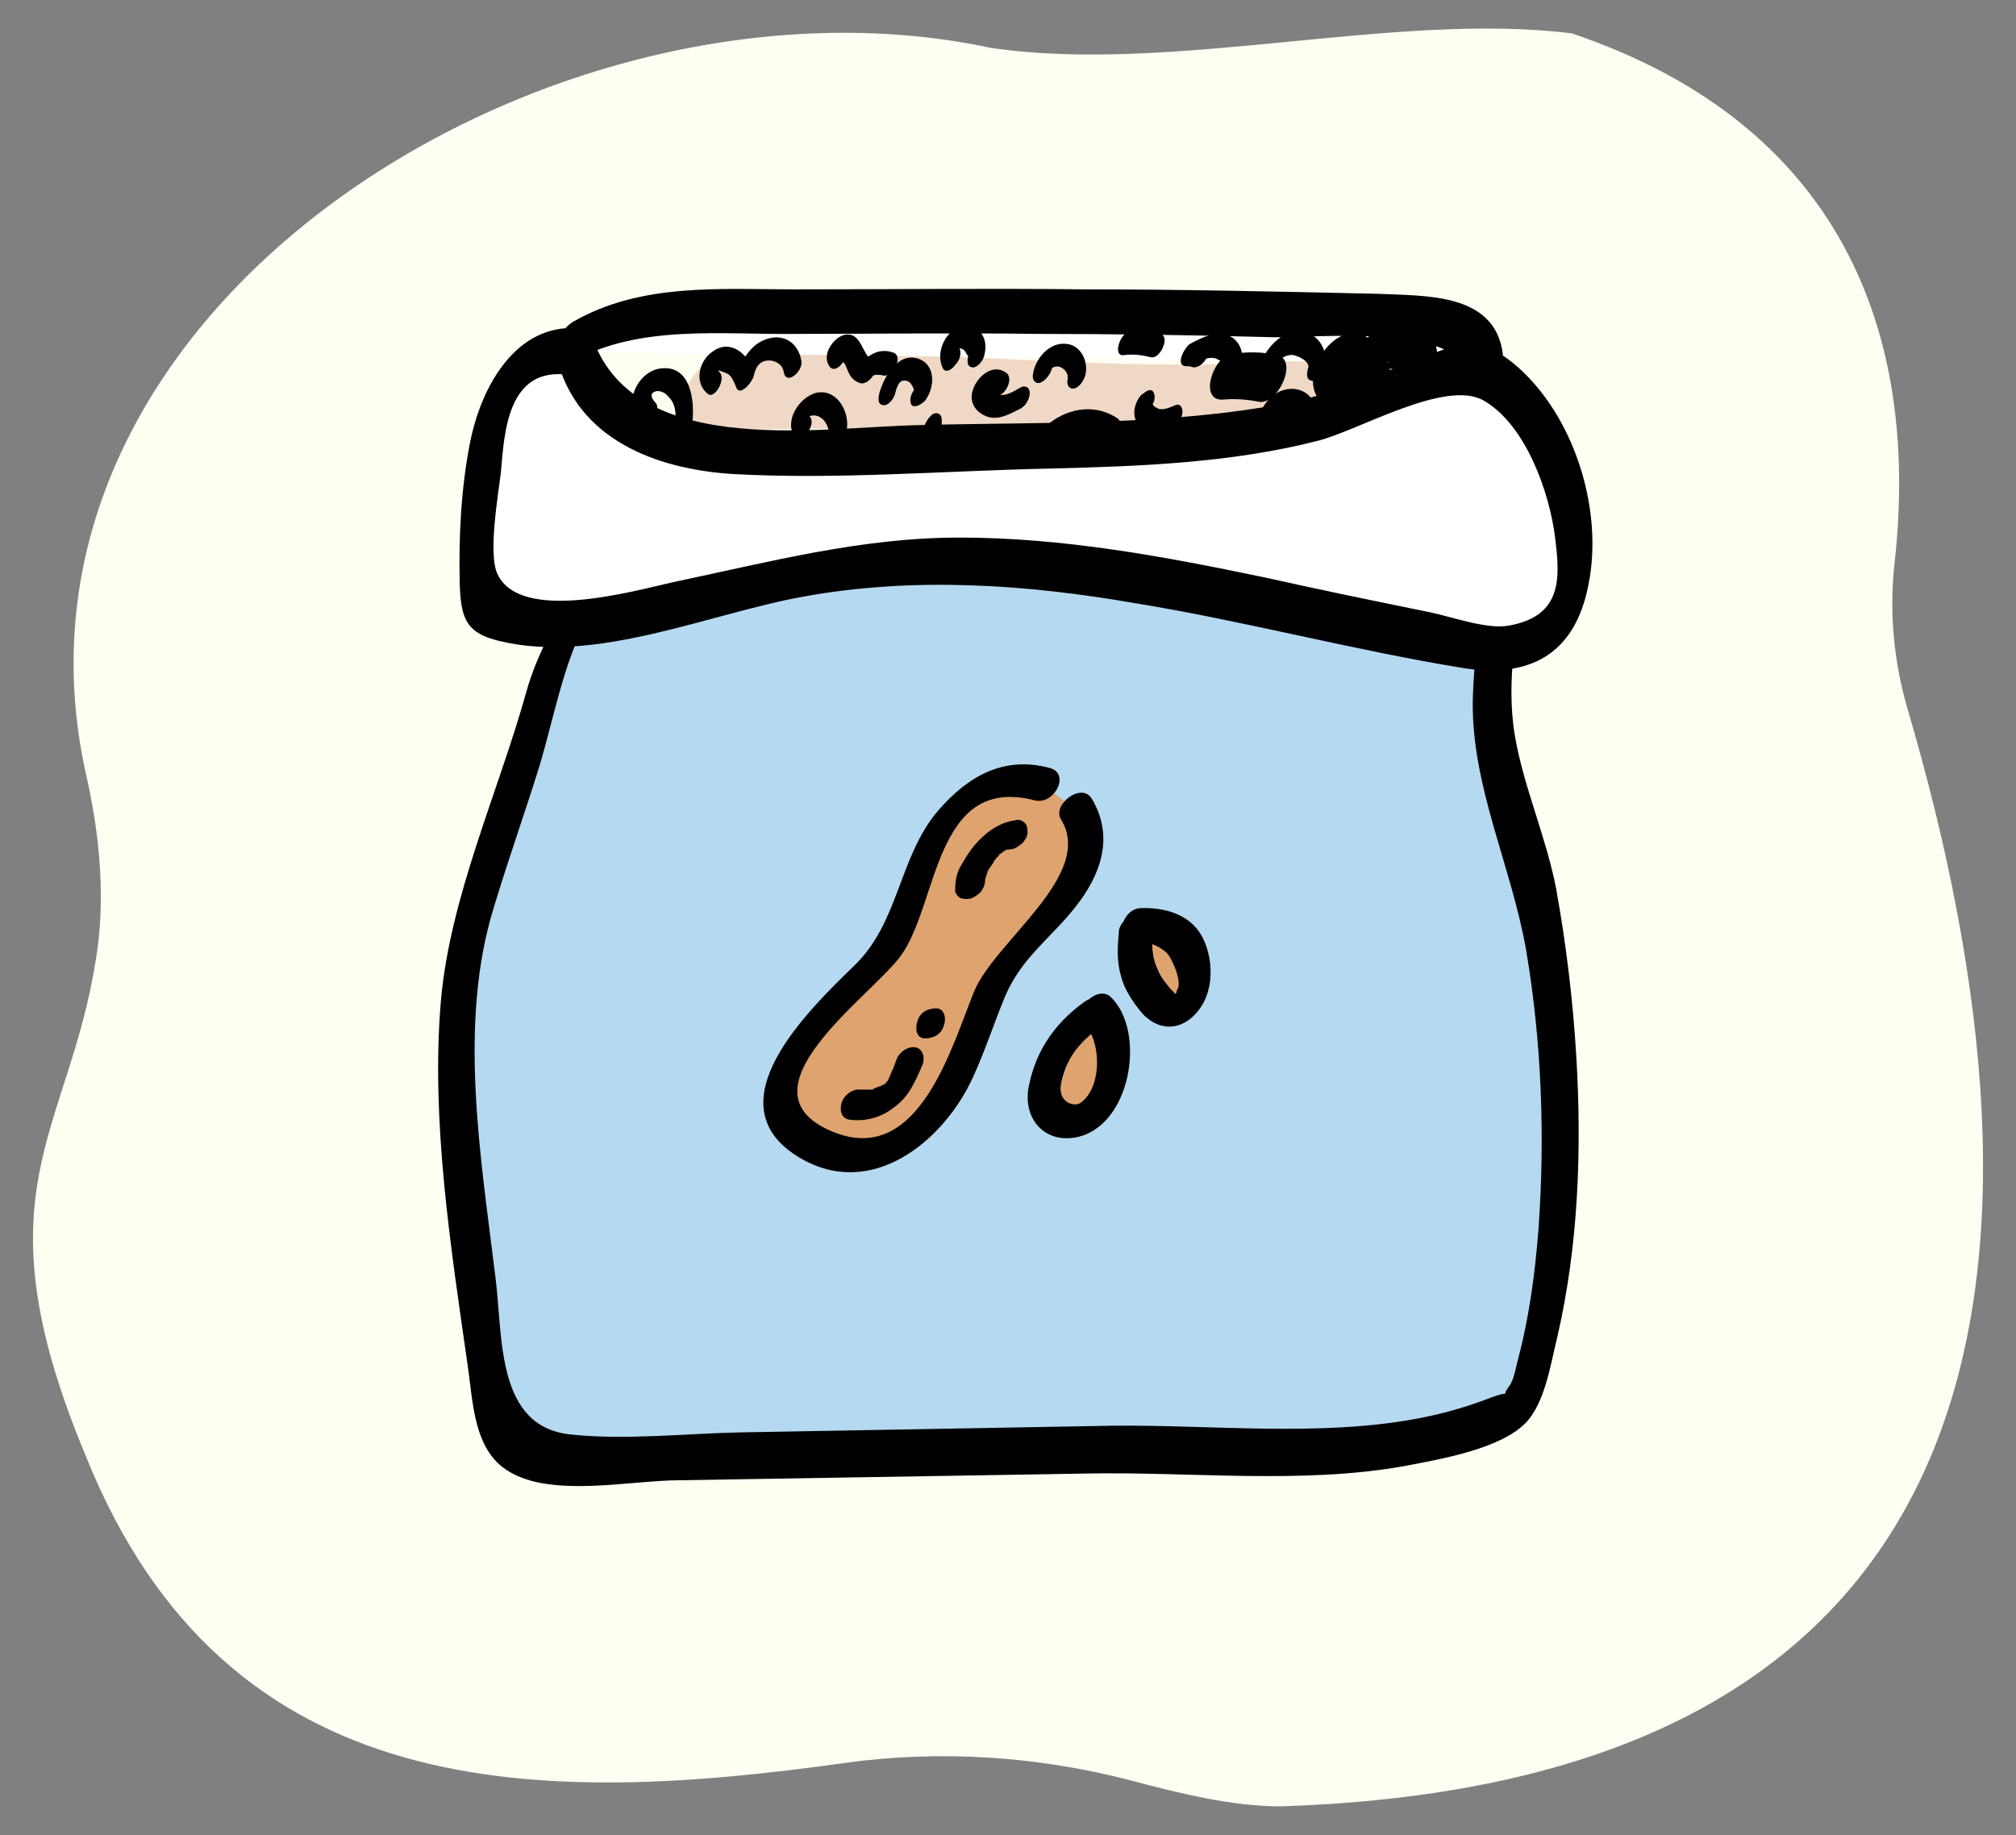<?xml version="1.0" encoding="utf-8"?>
<!-- Generator: Adobe Illustrator 28.0.0, SVG Export Plug-In . SVG Version: 6.00 Build 0)  -->
<svg version="1.1" id="Layer_1" xmlns="http://www.w3.org/2000/svg" xmlns:xlink="http://www.w3.org/1999/xlink" x="0px" y="0px"
	 viewBox="0 0 181.1 164.9" style="enable-background:new 0 0 181.1 164.9;" xml:space="preserve">
<rect x="0" y="0" width="181.1" height="164.9" fill="#808080" stroke="none"/>
<style type="text/css">
	.st0{display:none;fill:#02769E;}
	.st1{fill:#FFFEF2;}
	.st2{fill:#FA6C71;}
	.st3{fill:#802400;}
	.st4{fill:#FFFFFF;}
	.st5{fill:#B5D9F0;}
	.st6{fill:#FFD100;}
	.st7{fill:#4A1C00;}
	.st8{fill:#E76727;}
	.st9{fill:#F39C6A;}
	.st10{fill:#DEA36E;}
	.st11{fill:#6B2F00;}
	.st12{fill:#E0C8AD;}
	.st13{fill:#B64F44;}
	.st14{fill:#0081BB;}
	.st15{fill:#FFF296;}
	.st16{fill:#8FC73E;}
	.st17{fill:#FFDF00;}
	.st18{fill:#EFD8C5;}
	.st19{display:none;}
	.st20{display:inline;fill:#565656;}
	.st21{fill:#D33333;}
	.st22{display:inline;fill:#6D023B;}
	.st23{display:inline;}
	.st24{fill:#B82D44;}
	.st25{display:inline;fill:#FFFFFF;}
	.st26{stroke:#000000;stroke-width:0.318;stroke-miterlimit:10;}
	.st27{fill:#6D023B;}
</style>
<rect y="0" class="st0" width="181.1" height="164.9"/>
<path class="st1" d="M89,4.3C105.2,6.7,125.3,1,141.2,3c24,8.1,31.3,26.7,29,47.5c-0.5,4.4-0.1,8.8,1.1,13
	c14.8,50.2,9.6,96.7-56.3,98.8c-4.2,0-8.8-1.1-13.3-2.3c-8.4-2.2-17.2-2.8-25.8-1.6c-27.2,3.8-55.5,4.1-68.2-27.6
	c-9.9-23.7-1.6-28.8,0.9-44.5C9.5,80.9,9,75.3,7.8,69.9C-1.9,27.7,49.7-4.1,89,4.3z"/>
<g>
	<g>
		<path class="st18" d="M62.2,38.9c20.3-1.6,40.7,2.6,60.9-0.8c2.8-0.5,5.1-7.4,1.3-6.7c-19.8,3.4-39.7-0.8-59.6,0.7
			C61.9,32.2,59.2,39.1,62.2,38.9L62.2,38.9z"/>
	</g>
</g>
<g>
	<g>
		<path class="st5" d="M54.9,42.2c1.7,10.2-3.3,7.8-6.4,21.1c-1.2,5.2-4.2,14-5.9,19c-1.7,5.2-1.6,10.8-1.3,16.3
			c0.5,8.8,1.5,17.6,2.8,26.3c0.2,1.6,0.6,3.3,1.7,4.5c1.5,1.5,3.9,1.6,6.1,1.6c17.7-0.3,35.4-0.6,53.1-0.9
			c12.4-0.2,20.1,1.6,31.3-3.7c5.2-11.7,5.1-38.3-0.6-54.2c-5.1-14.2,2.9-19.5-2-33.8"/>
		<g>
			<path d="M53.3,43.6c1,6.8-4.2,12-6,18.5c-2.5,9-6.9,18.5-7.7,27.9c-0.9,10.7,0.9,22.1,2.4,32.6c0.5,3.3,0.5,7.7,3.7,9.6
				c3.9,2.4,11,0.8,15.3,0.8c12.1-0.2,24.3-0.4,36.4-0.6c9.5-0.2,19.6,1,28.9-0.7c3.1-0.6,8.4-1.5,10.7-3.8c1.8-1.8,2.3-5.4,2.9-7.8
				c1.9-8.2,2.2-16.9,1.7-25.2c-0.3-5-0.9-10-1.8-15c-0.9-4.7-2.9-9.1-3.7-13.7c-0.9-5.2,0.3-10.1,0.8-15.3
				c0.5-4.7-0.1-9.1-1.6-13.7c-0.7-2.2-3.7,1.1-3.2,2.7c2.6,8.1,0.4,15,0.2,23.1c-0.1,7.7,3.5,14.9,4.8,22.4
				c1.4,8.3,1.7,16.8,1.1,25.1c-0.3,3.8-0.8,7.7-1.8,11.5c-0.2,0.7-0.4,2-0.8,2.5c-1.1,1.5,0.8,0.1-2,1.2c-2.1,0.8-4.3,1.4-6.5,1.8
				c-8.8,1.6-18.3,0.5-27.2,0.6c-11.1,0.2-22.3,0.4-33.4,0.6c-4.9,0.1-10.2,0.7-15.1,0.2c-6.9-0.6-6.2-8.8-6.9-14.2
				c-1.3-10.7-3.4-22.8-0.1-33.3c1.3-4.3,2.8-8.5,4.1-12.7c1.3-4.4,2.1-9,4.2-13c2.8-5.3,4.7-8.5,3.8-14.7
				C56.1,38.7,53,41.9,53.3,43.6L53.3,43.6z"/>
		</g>
	</g>
	<g>
		<path class="st4" d="M52,31.6c-2.3-0.8-4.8,0.5-6.2,2.4c-1.4,1.9-1.9,4.4-2.2,6.8c-0.5,3.9-0.7,7.8-0.6,11.7
			c0,0.7,0.1,1.5,0.5,2.1c0.5,0.6,1.4,0.8,2.2,0.9c9.6,1.2,19.1-2.7,28.7-4.3c19.5-3.2,39.1,3.6,58.7,6.8c1.7,0.3,3.5,0.5,5-0.2
			c2.2-1.1,3.1-3.7,3.3-6.2c0.6-6-1.6-12.2-5.9-16.6c-1.1-1.1-2.4-2.1-3.9-2.2c-1.2,0-2.3,0.6-3.3,1.1c-10.6,5.4-23,5.7-34.9,6
			c-7.1,0.2-14.1,0.3-21.2,0.5c-4.2,0.1-8.5,0.2-12.4-1.2s-7.6-4.5-8.3-8.6c3.8-2.5,8.7-2.6,13.2-2.6c20.7-0.1,41.5-0.3,62.2,0.6
			c2.9,0.1,6.6,1.2,6.5,4.1"/>
		<g>
			<path d="M52.8,29.6c-6.2-1.1-9.6,5-10.6,10.3c-0.8,4.1-1,8.5-0.9,12.6c0.1,3.1,0.6,4.4,3.6,5.1c8.6,2.1,18.9-2.5,27.3-4
				c9.9-1.8,20-1.1,29.8,0.6c9.8,1.6,19.5,4.2,29.3,5.8c6.1,1,10.2-1.2,11.4-7.5c1.3-6.5-1.1-14.5-5.9-19.1c-2.2-2.1-4.2-3-7.1-2
				c-4.8,1.7-9,3.8-14,4.8c-10.9,2.1-22.2,1.7-33.3,2c-9.2,0.2-26.4,3.2-29.5-8.9c-0.5,1.1-1,2.2-1.5,3.2c6-3.4,13.6-2.4,20.2-2.5
				c7.1,0,14.3-0.1,21.4,0c7.1,0,14.2,0.1,21.4,0.3c3,0.1,16.7-1.3,17.3,3.3c0.3,2.7,3.5-0.1,3.3-1.8c-0.7-5.5-6.9-5.2-11.2-5.4
				C115,26.2,106.3,26,97.6,26c-8.7-0.1-17.5,0-26.2,0c-6.7,0-13.8-0.6-19.9,2.9c-1,0.6-1.9,2.1-1.5,3.2C51.8,39.5,59,42.2,66,42.6
				c9.3,0.5,18.9-0.3,28.3-0.5c8.1-0.2,16.3-0.5,24.1-2.5c3.6-0.9,11.5-5.6,14.9-3.6c3.8,2.2,5.9,8.3,6.4,12.3
				c0.4,3.4,0.8,7-4.1,7.9c-2,0.4-5.2-0.8-7.2-1.2c-4.9-1-9.8-2-14.7-3.1c-9.1-1.9-18.2-3.6-27.5-3.6c-8.9,0-17.1,2.2-25.7,4
				c-3.6,0.8-13.7,3.7-15.8-0.7c-0.9-1.8,0.1-7.4,0.3-9.2c0.3-3.3,0.5-9.6,6.2-8.7C53,34,54.8,29.9,52.8,29.6L52.8,29.6z"/>
		</g>
	</g>
	<g>
		<g>
			<path d="M58.9,36.2c-0.3-0.3-0.6-0.8-0.1-1c0.4-0.2,1,0.1,1.2,0.4c0.9,0.8,0.7,2.1,0.6,3.2c0,0.5,0.4,0.7,0.8,0.5
				c0.5-0.2,0.8-0.9,0.8-1.4c0.2-1.8-0.1-5.1-2.8-4.8c-2.1,0.2-3.5,3.2-2,4.8C58.2,38.7,59.5,36.9,58.9,36.2L58.9,36.2z"/>
		</g>
	</g>
	<g>
		<g>
			<path d="M64.6,33.4c-0.4-0.3,0.6,0.1,0.8,0.2c0.4,0.3,0.5,0.7,0.7,1.1c0.3,1.1,1.5-0.4,1.6-0.9c0.2-0.9,0.6-1.5,1.6-1.4
				c0.5,0.1,1,0.4,1.1,1c0.2,1.3,1.7,0,1.6-0.9c-0.2-1.5-1.4-2.5-2.9-2.1c-1.7,0.4-2.7,2.2-3,3.9c0.5-0.3,1.1-0.6,1.6-0.9
				c-0.5-1.6-2.1-3-3.7-1.8c-1.2,0.8-1.7,2.8-0.4,3.8C64.2,35.9,65.3,34,64.6,33.4L64.6,33.4z"/>
		</g>
	</g>
	<g>
		<g>
			<path d="M72.8,37.5c-0.1-0.1-0.1-0.1-0.1-0.2c0-0.1,0-0.1,0,0.1c0,0,0,0,0,0c0.3-0.1,0.5-0.1,0.8,0c0.7,0.3,1,1.1,1,1.8
				c0,0.5,0.4,0.7,0.8,0.5c0.5-0.3,0.8-0.9,0.8-1.4c0.1-1.5-1-3.4-2.8-3c-1.5,0.4-2.9,2.5-1.9,4C72,40,73.3,38.2,72.8,37.5
				L72.8,37.5z"/>
		</g>
	</g>
	<g>
		<g>
			<path d="M83.1,36c0.9-1.2,1-3.3-0.7-3.8c-1.8-0.5-3,1.7-3.4,3.1c-0.1,0.4-0.2,1,0.3,1.1c0.5,0.1,1-0.6,1.1-1
				c0.1-0.4,0.3-1.3,0.9-1.2c0.3,0,0.5,0.2,0.6,0.4c0.1,0.1,0.1,0.2,0.2,0.4c0,0.1,0,0.1,0,0.2c0-0.1,0.1-0.2,0.1-0.3
				c-0.3,0.4-0.6,1-0.3,1.5C82.2,36.7,82.8,36.3,83.1,36L83.1,36z"/>
		</g>
	</g>
	<g>
		<g>
			<path d="M75.9,31.3c-0.6,0.5-0.7,0.9-0.3,1.1c0.1,0.1,0.2,0.2,0.3,0.3c0.1,0.2,0.2,0.5,0.3,0.7c0.2,0.5,0.5,0.8,1,1
				c0.5,0.2,1-0.3,1.2-0.6c0.1-0.2,0.6-0.1,0.8-0.1c0.9,0.4,2-1.6,1.1-2c-1.3-0.5-2.5,0.2-3.1,1.3c0.4-0.2,0.8-0.4,1.2-0.6
				c-1-0.5-1-2.7-2.6-2.3c-1,0.3-2,1.8-1.3,2.8C75.1,33.8,76.4,32,75.9,31.3L75.9,31.3z"/>
		</g>
	</g>
	<g>
		<g>
			<path d="M90.4,33.5c-1.5-1.1-3.3,1-3.1,2.4c0.1,0.8,0.8,1.4,1.6,1.6c1,0.2,2-0.4,2.8-0.8c0.5-0.3,0.8-0.9,0.8-1.4
				c0-0.5-0.4-0.7-0.8-0.5c-0.7,0.4-1.6,1-2.3,0.5c-0.1-0.1-0.2-0.2-0.3-0.3c0,0-0.1-0.1-0.1-0.2c-0.1,0.2-0.2,0.4-0.3,0.5
				c0,0,0.3-0.1,0.3-0.1c0.2,0,0.2,0.1,0.4,0.2C90,36,91.2,34.1,90.4,33.5L90.4,33.5z"/>
		</g>
	</g>
	<g>
		<g>
			<path d="M94.8,39.6c1.3-1.1,3.2-1,4.5,0c0.8,0.5,1.9-1.4,1.1-2c-1.9-1.3-4.3-1-6.1,0.4C93.6,38.6,93.6,40.6,94.8,39.6L94.8,39.6z
				"/>
		</g>
	</g>
	<g>
		<g>
			<path d="M94.5,33.1C94.5,32.7,94.5,33,94.5,33.1c0,0,0.1-0.1,0.1-0.1c0.3-0.1,0.5-0.1,0.7,0c0.4,0.2,0.7,0.6,0.6,1.1
				c-0.1,0.4,0.1,0.9,0.6,0.8c0.5-0.1,0.9-0.8,1-1.2c0.3-1.2-0.4-2.7-1.7-2.8c-1.5-0.2-2.8,1.3-3,2.7c-0.1,0.4,0.1,0.9,0.6,0.8
				C94,34.2,94.4,33.5,94.5,33.1L94.5,33.1z"/>
		</g>
	</g>
	<g>
		<g>
			<path d="M101,31.9c0.8-0.1,1.6,0,2.4,0.2c0.5,0.1,1-0.6,1.1-1c0.2-0.4,0.2-1-0.3-1.1c-0.9-0.3-1.8-0.3-2.8-0.2
				C100.6,30,99.9,32.1,101,31.9L101,31.9z"/>
		</g>
	</g>
	<g>
		<g>
			<path d="M102.5,35.5c-0.6,0.7-0.9,1.9-0.2,2.7c0.8,0.8,2,0.5,2.9,0.2c0.5-0.2,0.9-0.7,1-1.2c0.1-0.4-0.1-1-0.6-0.8
				c-0.5,0.2-1.1,0.5-1.6,0.3c-0.1-0.1-0.3-0.1-0.4-0.3c-0.3-0.4,0.2-0.3-0.3,0.3c0.3-0.3,0.6-1,0.3-1.5
				C103.3,34.8,102.8,35.3,102.5,35.5L102.5,35.5z"/>
		</g>
	</g>
	<g>
		<g>
			<path d="M109.9,35.9c1.1-0.1,2.2,0,3.2,0.2c1.7,0.3,3.6-3.8,1.6-4.2c-1.3-0.3-2.7-0.3-4-0.1C109,31.9,107.6,36.1,109.9,35.9
				L109.9,35.9z"/>
		</g>
	</g>
	<g>
		<g>
			<path d="M127.9,35.1c1-1.3,1.6-3,0.9-4.6c-0.5-1.2-1.6-1.8-2.9-1.7c-3.1,0.2-5.4,4-4.3,6.9c0.8,2.2,3.8-1.1,3.2-2.7
				c0-0.1-0.2-0.5-0.1-0.5c0.1,0-0.2,0.5-0.2,0.4c-0.1,0.1-0.1,0.2-0.2,0.3c-0.1,0.1-0.1,0.1,0,0c0.1,0,0.1-0.1,0.3-0.1
				c0.4,0,0.8,0.1,1,0.3c0.1,0.1,0.1,0.2,0.2,0.3c0-0.1,0-0.1,0,0.1c0-0.4,0.2-0.7,0.4-1c-0.5,0.7-1.2,2-0.6,2.9
				C126.3,36.4,127.5,35.7,127.9,35.1L127.9,35.1z"/>
		</g>
	</g>
	<g>
		<g>
			<path d="M123.9,32.6c0.1-0.9-0.4-1.7-1.1-2.3c-0.7-0.5-1.7-0.5-2.5,0c-1.7,0.9-3.2,3.9-1.8,5.6c1.3,1.6,3.9-2,2.8-3.4
				c0-0.1-0.1-0.1-0.1-0.2c0.1,0.2,0.1,0.2,0.1,0.1c0,0.3,0,0.3,0,0.1c0,0.3,0,0.4,0,0.2c0,0.2-0.1,0.5-0.3,0.7
				c-0.3,0.3-0.3,0.4-0.2,0.2c-0.1,0.2-0.3,0.3-0.5,0.4c-0.3,0.1-0.3,0.1-0.1,0.1c-0.2,0-0.2,0-0.1,0c0.2,0,0.2,0,0,0
				c0.1,0.1,0.3,0.1,0.4,0.2c-0.1-0.1-0.1-0.1,0,0c0.1,0.1,0.1,0.1,0-0.1c0,0.1,0.1,0.1,0.1,0.2c0-0.3,0-0.3-0.1-0.1
				c-0.1,1,0.9,1.4,1.7,1C123.3,34.8,123.8,33.7,123.9,32.6L123.9,32.6z"/>
		</g>
	</g>
	<g>
		<g>
			<path d="M114.8,37C114.7,37.2,114.6,37.1,114.8,37c0.2,0,0.4,0,0.6,0c0.4,0,0.8,0.2,1,0.5c0.6,0.8,1.9-1,1.4-1.7
				c-0.5-0.7-1.4-1-2.3-0.8c-1,0.2-1.8,1-2.2,1.9c-0.2,0.4-0.2,1,0.3,1.1C114.2,38.1,114.6,37.4,114.8,37L114.8,37z"/>
		</g>
	</g>
	<g>
		<g>
			<path d="M108.1,31c-0.2,0-0.4,0-0.7-0.1c-0.1,0.7-0.3,1.3-0.4,2c0.6-0.4,1.4-0.9,2.2-0.7c0.2,0.1,0.4,0.2,0.6,0.3
				c0.1,0.1,0.1,0.3,0.2,0.3c0.2,0.2-0.4,0.6,0.2-0.3c-0.3,0.4-0.6,1-0.3,1.5c0.3,0.4,0.9,0,1.1-0.3c0.7-1,0.9-2.4-0.2-3.3
				c-1.2-0.9-2.8-0.1-3.9,0.5c-0.4,0.2-1.4,1.9-0.4,2c0.2,0,0.4,0,0.7,0.1C108.2,33.1,109.2,31.1,108.1,31L108.1,31z"/>
		</g>
	</g>
	<g>
		<g>
			<path d="M83,38.6c0,0.5,0,1,0,1.5c0,0.5,0.4,0.7,0.8,0.5c0.5-0.3,0.8-0.8,0.8-1.4c0-0.5,0-1,0-1.5c0-0.5-0.4-0.7-0.8-0.5
				C83.4,37.5,83,38.1,83,38.6L83,38.6z"/>
		</g>
	</g>
	<g>
		<g>
			<path d="M86.2,31.3c0,0-0.1-0.3-0.1-0.2c0,0.1,0,0.1,0-0.1c0,0.1,0,0.1-0.1,0.2c0,0-0.1,0.1-0.1,0.1c0.1-0.1,0.1-0.1,0,0
				C85.9,31.4,86.1,31.3,86.2,31.3c0.2,0,0.4,0.1,0.5,0.3c0.1,0.1,0.1,0.2,0.2,0.3c0.1,0.1,0,0.2,0.1,0c-0.1,0.4-0.2,1,0.3,1.1
				c0.5,0.1,1-0.6,1.1-1c0.2-0.7,0.2-1.5-0.3-2.1c-0.4-0.5-1.1-0.8-1.7-0.6c-1.5,0.4-2.4,2.4-1.7,3.8c0.3,0.5,0.9,0,1.1-0.3
				C86.2,32.4,86.4,31.8,86.2,31.3L86.2,31.3z"/>
		</g>
	</g>
	<g>
		<g>
			<path d="M118.9,33.3c0.6-1.6-0.4-3.5-2.2-3.5c-2,0-3.3,2-3.8,3.7c-0.4,1.4,1.1,1.3,1.4,0.1c0.2-0.8,0.7-1.6,1.6-1.7
				c0.5-0.1,1.9,0.6,1.6,1.2c-0.1,0.4-0.2,1,0.3,1.1C118.2,34.4,118.7,33.7,118.9,33.3L118.9,33.3z"/>
		</g>
	</g>
</g>
<g>
	<g>
		<path class="st10" d="M97.9,91.3c-1.2,0.8-2.1,1.8-2.9,3c-0.6,0.9-0.8,1.9-1,2.9c-0.2,0.8-0.3,1.6,0.1,2.4c0.3,0.6,1.2,1,1.9,1.1
			c2.2,0.4,3.4-2.5,3.8-4.1c0.5-1.8,0.4-4.6-1.1-5.9"/>
		<g>
			<path d="M97.3,90.1c-2.6,1.9-4.3,4.4-4.9,7.6c-0.5,2.7,1.3,5,4.2,4.5c5-0.9,6.4-9.5,3.2-12.6c-1.2-1.2-3.6,1.2-2.4,2.4
				c1.5,1.5,1.6,5.4-0.1,6.9c-0.4,0.4-0.8,0.4-1.3,0.2c-1.1-0.6-0.7-1.9-0.4-2.8c0.5-1.5,1.5-2.7,2.8-3.7
				C100,91.3,99.1,88.7,97.3,90.1L97.3,90.1z"/>
		</g>
	</g>
	<g>
		<path class="st10" d="M102,83.6c0,0.7-0.2,1.3-0.1,2c0.1,1,0.4,2,0.9,2.8c0.5,0.8,1,1.6,1.8,2.2c0.6,0.4,1.1,0.3,1.6-0.1
			c0.7-0.6,1-1.2,1-2.1c0-1-0.1-2.1-0.5-3.1c-0.3-0.8-0.9-1.2-1.6-1.6c-0.4-0.2-0.8-0.5-1.2-0.6c-0.5-0.1-1.2,0-1.7,0"/>
		<g>
			<path d="M100.5,83.8c-0.1,1.3-0.2,2.5,0.2,3.9c0.3,1.2,1,2.2,1.7,3.1c1.6,2,3.9,1.9,5.4-0.2c1.3-1.8,1.2-4.7,0.1-6.6
				c-1.1-1.9-3.4-2.5-5.5-2.4c-1.6,0.1-2.5,3-0.4,3c1.1,0,2,0.3,2.8,1c0.5,0.5,1.5,2.8,0.9,3.4c0,0.3-0.1,0.4-0.3,0.1
				c-0.1-0.1-0.2-0.2-0.3-0.3c-0.4-0.5-0.9-1.1-1.1-1.7c-0.6-1.2-0.5-2.4-0.5-3.7C103.5,81.3,100.5,82.2,100.5,83.8L100.5,83.8z"/>
		</g>
	</g>
	<g>
		<g>
			<path class="st10" d="M93.7,70.5c-2-0.7-3.6-0.6-5.5,0.5c-1.9,1.1-3.3,2.9-4.5,4.7c-1.2,1.7-1.4,3.6-2,5.5
				c-0.5,1.5-0.7,2.8-1.7,4.1c-1.1,1.4-2.3,2.5-3.7,3.6c-0.6,0.5-1.2,1-1.7,1.5c-0.8,0.8-1.3,1.9-2,2.8c-0.5,0.7-1.1,1.4-1.5,2.1
				c-0.6,1-0.7,1.7-0.8,2.8c-0.2,1.9,0.6,3.2,2,4.4c2.6,2,6.8,1.9,9.5,0c1-0.7,1.5-1.6,2.3-2.5c0.5-0.6,1.1-1.1,1.5-1.8
				c0.5-0.9,0.7-1.9,1.1-2.9c0.4-0.8,0.8-1.6,1.2-2.5c0.7-1.6,1.1-3.3,1.9-4.9c0.9-1.9,2.6-3.5,4.1-5c1.4-1.3,2.8-2.9,3.5-4.6
				c0.4-0.9,0.5-1.8,0.5-2.8c0-1.1-0.5-1.7-1-2.5"/>
			<g>
				<path d="M94.3,69c-4.1-1.1-7.3,0.7-10,3.8c-3.6,4.2-3.5,10.1-7.6,14c-4,3.9-12.9,12.4-4.9,17.2c6.5,3.9,13-1.5,15.6-7.2
					c1.1-2.4,1.9-4.9,2.9-7.3c1.5-3.5,4.1-5.2,6.3-8c2.3-2.9,3.5-6.3,1.5-9.7c-0.9-1.6-3.6,0.5-2.8,1.8c3.1,5-5.9,10.9-7.8,15.5
					c-2,4.9-4.9,15.5-12.4,12.7c-9.5-3.6,3.2-12.3,5.8-15.9c3.4-4.6,3-16.3,12-14C94.7,72.4,96.2,69.5,94.3,69L94.3,69z"/>
			</g>
		</g>
		<g>
			<g>
				<path d="M76.3,100.6c1.4,0.2,2.9-0.2,4-1.1c0.7-0.5,1.2-1.1,1.6-1.8c0.4-0.7,0.7-1.4,1-2.1c0.2-0.6,0-1.4-0.7-1.5
					c-0.7-0.1-1.5,0.5-1.7,1.2c-0.1,0.3-0.2,0.5-0.3,0.8c-0.1,0.1-0.1,0.3-0.2,0.4c0,0.1-0.1,0.2-0.1,0.2c0,0,0.2-0.3,0.1-0.1
					c-0.1,0.1-0.1,0.2-0.2,0.4c0,0.1-0.1,0.1-0.1,0.2c-0.1,0.2,0.1-0.1,0.1-0.1c-0.1,0-0.2,0.2-0.3,0.3c0,0-0.1,0.1-0.2,0.1
					c0-0.1,0.3-0.3,0.1-0.1c-0.1,0.1-0.2,0.1-0.3,0.2c-0.1,0-0.1,0.1-0.2,0.1c-0.2,0.1,0.3-0.1,0.1-0.1c-0.2,0.1-0.5,0.2-0.7,0.3
					c-0.1,0,0.3-0.1,0.1,0c-0.1,0-0.1,0-0.2,0c-0.1,0-0.2,0-0.4,0c-0.1,0-0.1,0-0.2,0c0.1,0,0.3,0,0.1,0c-0.1,0-0.3,0-0.4,0
					c-0.7-0.1-1.5,0.5-1.7,1.2C75.4,99.8,75.6,100.5,76.3,100.6L76.3,100.6z"/>
			</g>
		</g>
		<g>
			<g>
				<path d="M83.1,93.3c0.8,0,1.5-0.4,1.7-1.2c0.2-0.5,0.1-1.5-0.7-1.5c-0.8,0-1.5,0.4-1.7,1.2C82.2,92.4,82.3,93.3,83.1,93.3
					L83.1,93.3z"/>
			</g>
		</g>
		<g>
			<g>
				<path d="M91.2,73.7c-1.5,0.2-2.8,1.2-3.7,2.3c-0.5,0.6-0.9,1.3-1.3,2c-0.3,0.6-0.4,1.3-0.4,2c0,0.3,0.3,0.6,0.5,0.7
					c0.3,0.1,0.7,0.1,1,0c0.4-0.2,0.7-0.4,0.9-0.7c0.2-0.3,0.3-0.6,0.3-1c0,0,0,0,0,0c0,0.1,0,0.2,0,0.3c0-0.1,0-0.2,0-0.3
					c0-0.1,0.2-0.5,0,0c0.1-0.2,0.1-0.4,0.2-0.6c0-0.1,0.1-0.1,0.1-0.2c0.1-0.1-0.2,0.4-0.1,0.1c0.1-0.1,0.1-0.2,0.2-0.3
					c0.1-0.1,0.1-0.2,0.2-0.3c0.1-0.1,0.4-0.5,0-0.1c0.2-0.2,0.3-0.4,0.5-0.6c0.1-0.1,0.5-0.4,0-0.1c0.1-0.1,0.2-0.2,0.3-0.2
					c0.1-0.1,0.2-0.1,0.3-0.2c0.2-0.1-0.4,0.2-0.1,0c0.1,0,0.1,0,0.2-0.1c0.1-0.1,0.6-0.1,0.1,0c0.1,0,0.2-0.1,0.4-0.1
					c0.4,0,0.7-0.3,1-0.5c0.2-0.2,0.5-0.6,0.5-1c0-0.3,0-0.7-0.3-0.9C91.8,73.7,91.5,73.6,91.2,73.7L91.2,73.7z"/>
			</g>
		</g>
	</g>
</g>
</svg>
